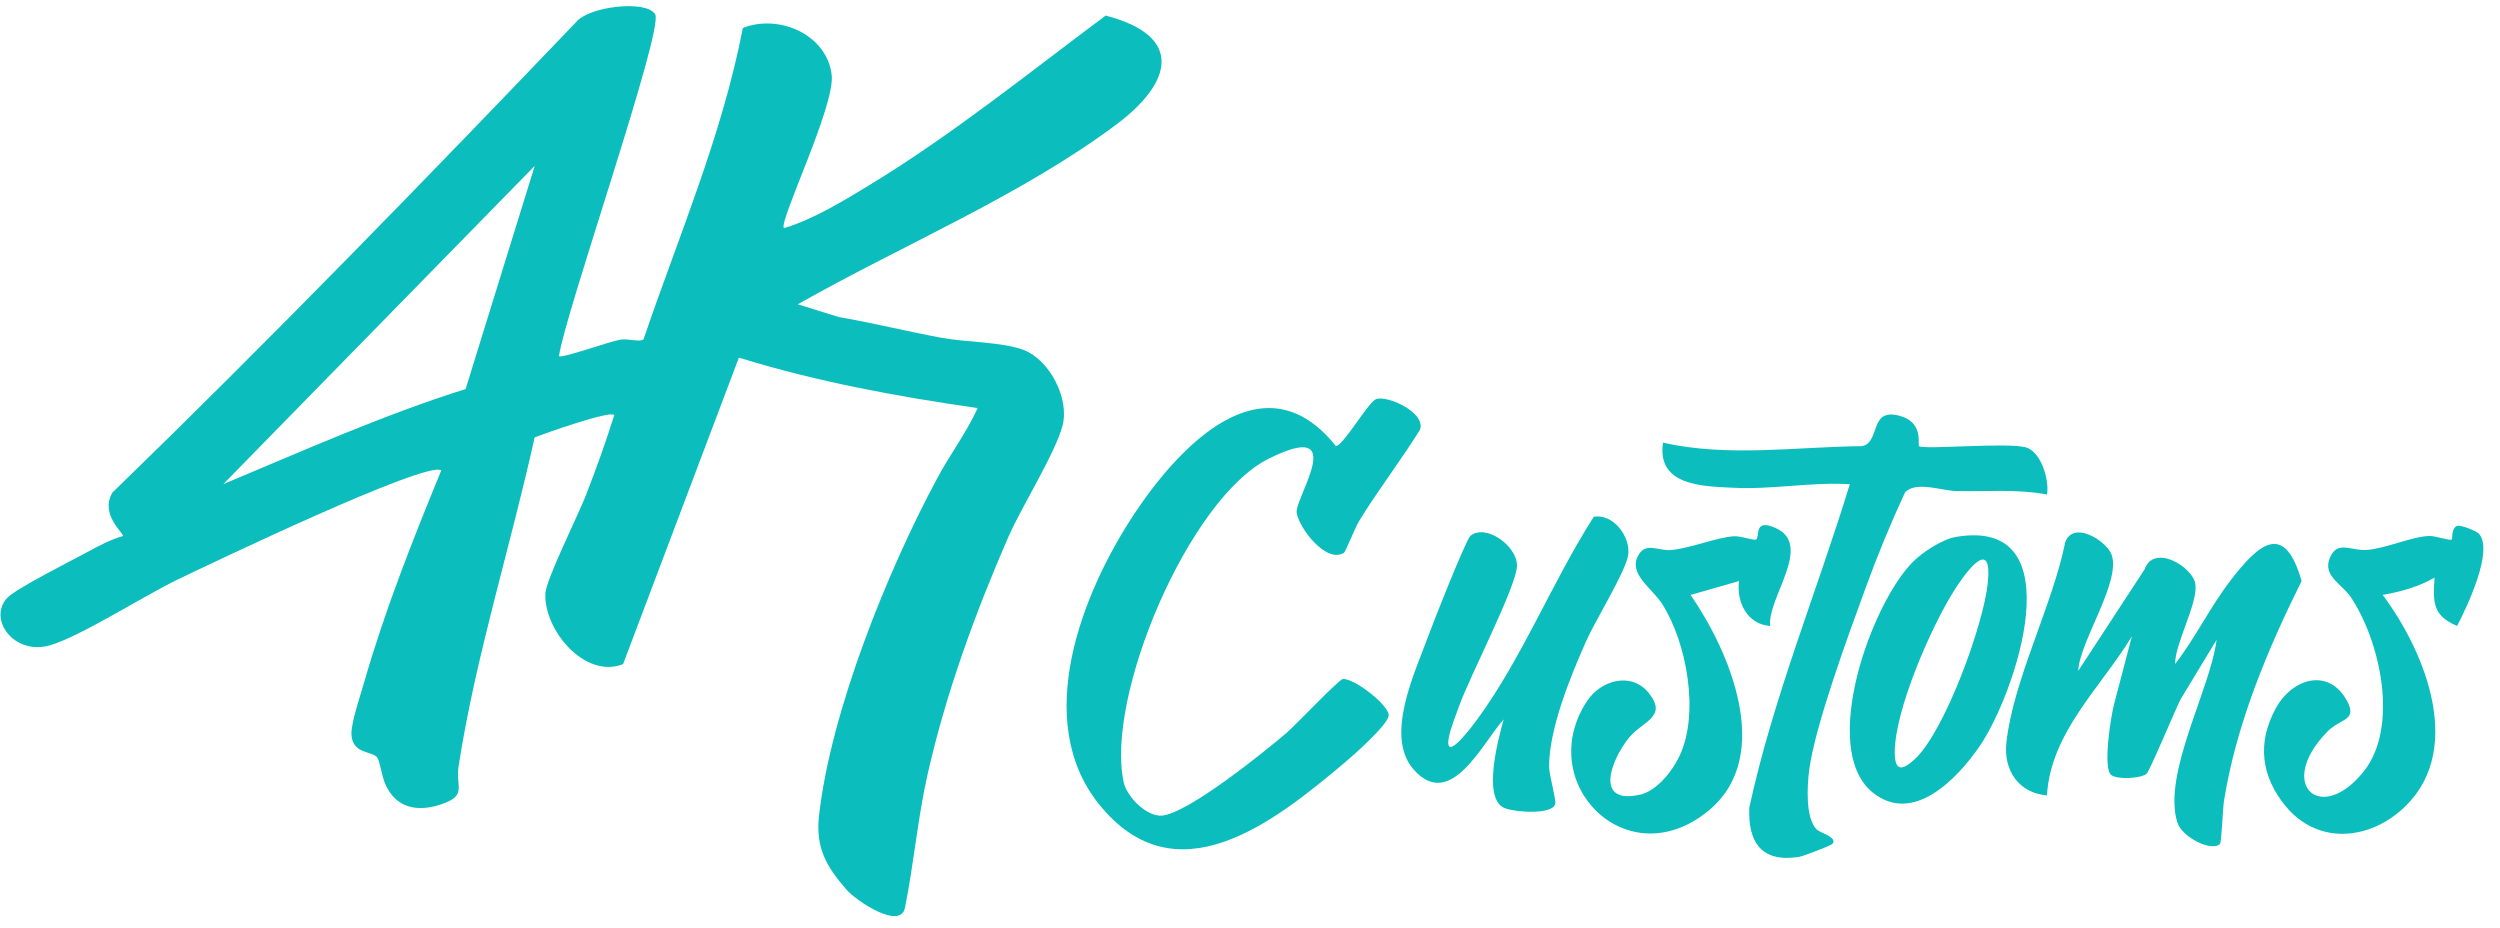 <svg width="97" height="36" viewBox="0 0 97 36" fill="none" xmlns="http://www.w3.org/2000/svg">
<path d="M25.421 0.557C25.767 1.153 21.897 12.233 21.689 13.818C21.789 13.919 23.702 13.232 24.074 13.177C24.401 13.13 24.869 13.294 24.973 13.153C26.333 9.162 28.022 5.246 28.822 1.085C30.218 0.535 32.089 1.331 32.27 2.914C32.407 4.113 30.192 8.634 30.416 8.852C31.544 8.521 32.738 7.786 33.762 7.164C36.932 5.237 39.927 2.82 42.9 0.604C45.977 1.403 45.455 3.22 43.35 4.803C39.665 7.574 34.965 9.529 30.954 11.807L32.539 12.3C33.885 12.531 35.218 12.866 36.561 13.112C37.481 13.281 38.907 13.268 39.719 13.579C40.718 13.962 41.501 15.45 41.228 16.509C40.955 17.568 39.63 19.674 39.12 20.843C37.832 23.797 36.697 26.912 35.987 30.06C35.602 31.77 35.458 33.519 35.111 35.225C34.935 36.093 33.235 34.967 32.843 34.518C32.032 33.59 31.639 32.862 31.78 31.627C32.243 27.574 34.447 22.11 36.388 18.515C36.874 17.613 37.507 16.77 37.934 15.834C34.806 15.384 31.687 14.81 28.669 13.876L24.175 25.769C22.68 26.354 21.095 24.43 21.16 23.024C21.185 22.494 22.442 19.967 22.73 19.225C23.128 18.199 23.507 17.152 23.835 16.102C23.636 15.926 21.16 16.811 20.744 16.97C19.821 21.16 18.446 25.497 17.794 29.727C17.669 30.537 18.141 30.861 17.125 31.205C16.198 31.52 15.366 31.362 14.948 30.422C14.818 30.129 14.741 29.536 14.636 29.391C14.445 29.128 13.685 29.275 13.636 28.512C13.608 28.071 13.99 26.963 14.131 26.469C14.92 23.71 16.032 20.905 17.121 18.252C16.578 17.847 8.11 21.9 6.913 22.476C5.597 23.108 3.141 24.681 1.954 25.034C0.566 25.447 -0.475 24.052 0.266 23.212C0.585 22.852 2.824 21.727 3.423 21.402C3.844 21.173 4.307 20.927 4.768 20.798C4.834 20.71 3.86 19.975 4.358 19.116C10.463 13.192 16.452 7.025 22.351 0.86C22.827 0.25 25.084 -0.019 25.421 0.556V0.557ZM8.665 18.784C11.771 17.487 14.847 16.107 18.066 15.095L20.748 6.435L8.665 18.783V18.784Z" fill="#0CBDBD"/>
<path d="M52.147 21.448C51.455 21.879 50.4 20.488 50.311 19.894C50.227 19.327 52.396 16.221 49.23 17.794C46.121 19.338 42.864 27.065 43.603 30.368C43.725 30.912 44.491 31.698 45.085 31.646C46.096 31.557 49.037 29.189 49.912 28.441C50.256 28.146 51.947 26.365 52.097 26.347C52.518 26.3 53.828 27.308 53.882 27.733C53.924 28.067 52.478 29.334 52.17 29.593C49.434 31.896 45.629 34.93 42.637 31.198C40.038 27.957 41.973 23.018 44.002 19.952C45.723 17.35 49.024 13.784 51.831 17.307C52.101 17.319 53.069 15.631 53.381 15.492C53.788 15.31 55.329 15.995 55.098 16.67C54.35 17.877 53.469 19.01 52.73 20.221C52.593 20.445 52.203 21.411 52.146 21.448H52.147Z" fill="#0CBDBD"/>
<path d="M80.634 26.033L83.207 22.096C83.567 21.079 85.062 21.986 85.176 22.642C85.305 23.381 84.392 24.932 84.394 25.764C85.193 24.733 85.762 23.533 86.563 22.497C87.641 21.103 88.638 20.21 89.302 22.544C87.967 25.229 86.767 28.101 86.289 31.081C86.25 31.322 86.195 32.682 86.137 32.741C85.821 33.066 84.661 32.486 84.483 31.916C83.89 30.032 85.758 26.765 86.004 24.825L84.612 27.122C84.39 27.554 83.409 29.923 83.284 30.024C83.057 30.208 82.166 30.254 81.921 30.075C81.577 29.822 81.902 27.805 82.019 27.35L82.717 24.69C81.509 26.679 79.564 28.425 79.422 30.861C78.333 30.774 77.731 29.896 77.847 28.821C78.105 26.404 79.646 23.47 80.132 21.034C80.45 20.192 81.674 20.96 81.908 21.47C82.369 22.477 80.673 24.902 80.636 26.031L80.634 26.033Z" fill="#0CBDBD"/>
<path d="M74.456 17.308C74.597 17.462 77.958 17.146 78.628 17.366C79.201 17.556 79.519 18.62 79.424 19.187C78.253 18.967 77.058 19.081 75.869 19.051C75.361 19.039 74.312 18.652 73.912 19.112C73.349 20.324 72.84 21.562 72.383 22.818C71.74 24.581 70.415 28.163 70.195 29.894C70.118 30.501 70.049 31.704 70.47 32.166C70.617 32.326 71.313 32.48 71.099 32.742C71.046 32.808 69.964 33.222 69.793 33.249C68.351 33.472 67.815 32.689 67.873 31.333C68.804 27.051 70.493 22.969 71.773 18.787C70.266 18.698 68.777 18.999 67.269 18.926C66.046 18.867 64.281 18.85 64.524 17.175C67.04 17.744 69.684 17.338 72.244 17.31C72.992 17.169 72.484 15.735 73.795 16.162C74.627 16.432 74.403 17.249 74.459 17.31L74.456 17.308Z" fill="#0CBDBD"/>
<path d="M58.384 31.357C57.494 30.998 58.139 28.646 58.343 27.913C57.539 28.784 56.293 31.494 54.852 29.86C53.705 28.558 54.901 26.096 55.425 24.658C55.603 24.167 56.885 20.921 57.056 20.786C57.656 20.315 58.849 21.171 58.86 21.937C58.87 22.703 56.993 26.305 56.596 27.44C56.47 27.802 56.261 28.301 56.206 28.661C56.055 29.636 57.193 28.083 57.326 27.901C59.097 25.467 60.225 22.574 61.837 20.053C62.57 19.914 63.266 20.796 63.176 21.524C63.099 22.136 61.878 24.114 61.545 24.869C60.944 26.23 60.107 28.253 60.105 29.739C60.105 30.07 60.385 31.028 60.343 31.192C60.232 31.633 58.759 31.508 58.385 31.357H58.384Z" fill="#0CBDBD"/>
<path d="M68.682 24.29C67.802 24.223 67.369 23.379 67.474 22.545L65.595 23.083C67.116 25.28 68.82 29.305 66.341 31.411C63.165 34.106 59.491 30.389 61.571 27.21C62.112 26.383 63.312 26.045 63.986 26.906C64.716 27.839 63.712 27.976 63.18 28.653C62.495 29.525 61.864 31.22 63.62 30.837C64.294 30.689 64.9 29.904 65.177 29.308C65.938 27.667 65.451 24.947 64.498 23.442C64.097 22.807 63.146 22.261 63.575 21.531C63.876 21.019 64.349 21.391 64.852 21.34C65.63 21.261 66.64 20.84 67.292 20.806C67.538 20.794 68.065 20.986 68.14 20.931C68.295 20.819 68.026 20.085 68.918 20.499C70.353 21.165 68.558 23.221 68.683 24.29H68.682Z" fill="#0CBDBD"/>
<path d="M96.173 20.699C96.783 21.344 95.695 23.595 95.336 24.286C94.387 23.885 94.396 23.379 94.461 22.411C93.847 22.766 93.147 22.959 92.448 23.083C94.138 25.339 95.705 29.273 93.12 31.473C91.768 32.623 89.89 32.724 88.698 31.297C87.731 30.138 87.561 28.819 88.309 27.468C88.955 26.301 90.374 25.898 91.072 27.209C91.476 27.971 90.803 27.871 90.302 28.386C88.291 30.443 90.052 32.021 91.713 29.931C93.089 28.2 92.356 24.884 91.215 23.173C90.87 22.656 90.104 22.349 90.398 21.645C90.693 20.941 91.221 21.39 91.84 21.337C92.612 21.271 93.589 20.811 94.267 20.796C94.489 20.79 95.066 20.991 95.129 20.933C95.164 20.899 95.103 20.474 95.348 20.403C95.487 20.363 96.076 20.599 96.173 20.702V20.699Z" fill="#0CBDBD"/>
<path d="M74.236 21.786C74.62 21.407 75.362 20.922 75.898 20.831C80.514 20.047 78.21 26.925 76.795 28.974C75.939 30.212 74.216 32.034 72.642 30.733C70.579 29.028 72.623 23.373 74.236 21.786ZM74.275 29.476C75.464 28.387 76.975 24.2 77.129 22.595C77.311 20.723 76.199 22.313 75.826 22.904C74.928 24.323 73.52 27.539 73.516 29.189C73.514 29.914 73.793 29.915 74.275 29.474V29.476Z" fill="#0CBDBD"/>
</svg>
